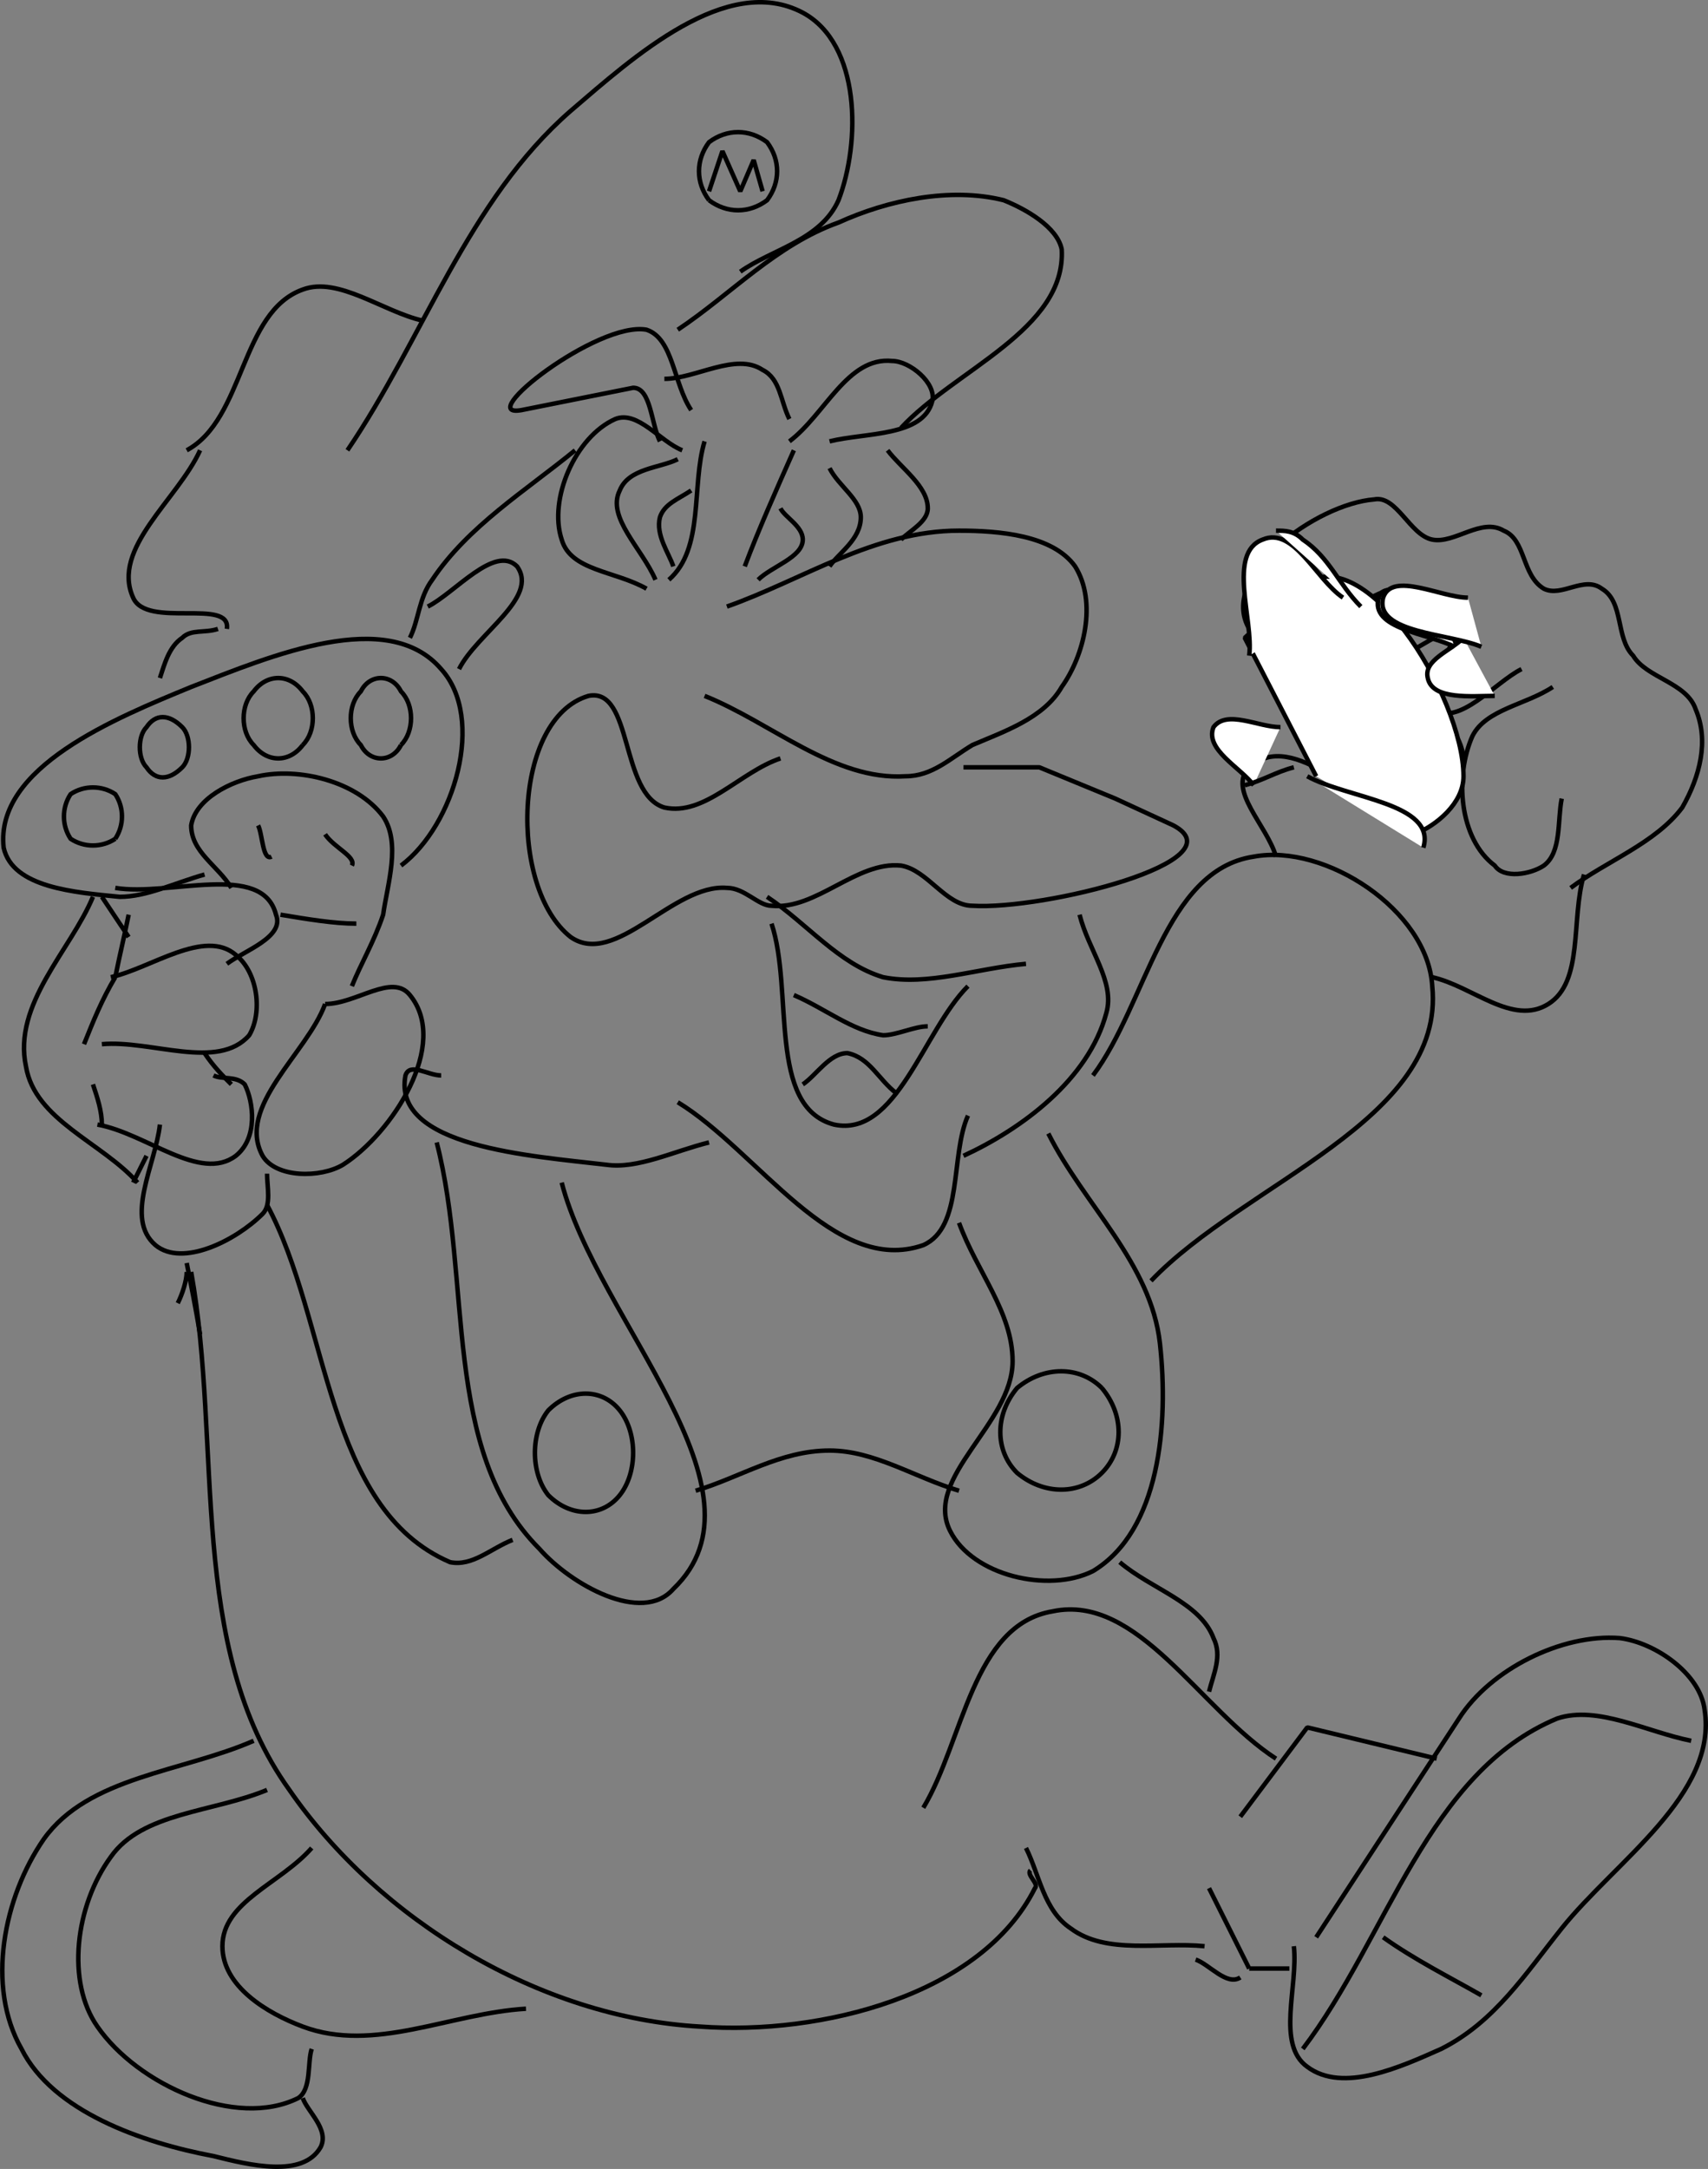 <svg xmlns="http://www.w3.org/2000/svg" width="382.587" height="485.725" version="1.2"><rect width="100%" height="100%" fill="#808080" stroke="none"/><g fill="none" fill-rule="evenodd" stroke="#000" stroke-linejoin="bevel" font-family="'Sans Serif'" font-size="12.5" font-weight="400"><path d="M77.82 100.84c17-25 27-56 50-76 14-12 35-31 52-22 13 7 13 29 8 42-4 9-15 11-22 16"/><path d="M94.82 71.84c-9-2-19-10-27-7-14 5-13 29-26 36m110-27c12-8 22-19 36-24 11-5 25-8 37-5 5 2 12 6 13 11 1 18-24 27-36 40"/><path d="M148.82 84.84c7 0 16-6 22-2 4 2 4 7 6 11m0 5c8-6 13-19 23-18 4 0 10 5 9 9-2 8-15 7-23 9"/><path d="M154.82 91.84c-4-6-4-16-10-18-11-2-39 20-28 18l25-5c4 0 4 8 6 12m10 0c-3 10 0 24-8 31m28-29c-4 9-8 18-11 26"/><path d="M152.82 100.84c-5-2-10-9-15-7-9 4-15 18-12 27 2 7 12 7 19 11m18 4c17-6 33-17 52-17 9 0 21 1 26 8 5 8 2 20-3 27-4 7-13 10-20 13-5 3-9 7-15 7-16 1-30-12-45-18"/><path d="M198.82 100.84c3 4 9 8 9 13 0 3-4 5-6 7m-50-18c-4 2-11 2-13 7-3 6 5 13 8 20m39-25c2 4 7 7 7 11 0 5-5 8-7 11"/><path d="M154.82 109.84c-3 2-6 3-7 6-1 4 2 8 3 11m24-13c1 2 5 4 5 7 0 4-7 6-10 9m2 71c9 6 16 15 26 18 10 2 21-2 32-3"/><path d="M172.82 206.84c5 15-1 41 14 45 14 3 20-21 30-31"/><path d="M177.82 222.84c7 3 13 8 20 9 3 0 7-2 10-2m-28 13c3-2 6-7 10-7 5 1 7 6 11 9m-26-75c-9 3-17 13-26 11-10-3-7-27-17-25-17 5-18 43-4 54 10 7 23-12 35-11 4 0 7 4 10 4 10 1 19-10 29-9 6 1 10 9 16 9 16 1 60-10 45-18l-13-6-17-7h-17m26 33c2 8 8 15 6 22-4 15-19 26-32 32m1-9c-4 9-1 25-10 29-20 7-37-21-55-32m7 9c-8 2-16 6-23 5-17-2-48-4-45-20 1-3 5 0 8 0"/><path d="M72.82 224.84c7 0 15-7 19-2 9 11-4 31-15 38-5 3-15 3-18-2-6-11 10-23 14-34m-13 38c0 3 1 7-1 9-6 6-18 12-24 7-7-6 0-18 1-27m-11-33c9-2 21-11 28-5 5 4 6 13 3 18-7 8-22 1-33 2"/><path d="M47.82 240.84c2 1 5 0 7 2 2 4 3 12-2 16-8 6-20-5-31-7m29-36c4-3 13-6 11-11-3-12-24-4-36-6"/><path d="M51.82 198.84c-3-5-9-8-9-14 1-6 9-10 15-11 9-2 22 1 28 9 4 6 1 15 0 22-2 6-5 11-7 16"/><path d="M45.82 195.84c-7 2-13 5-19 5-10-1-24-2-26-11-2-18 25-29 42-36 18-7 44-18 56-4 10 11 3 35-9 44"/><path d="M57.82 184.84c1 2 1 8 3 7m12-5c2 3 7 5 6 7m-16 11c6 1 12 2 17 2m-54-19c-3 2-7 2-10 0-2-3-2-7 0-10 3-2 7-2 10 0 2 3 2 7 0 10m15-16c-3 3-6 3-8 0-2-2-2-7 0-9 2-3 5-3 8 0 2 2 2 7 0 9m27-5c-3 4-8 4-11 0-3-3-3-9 0-12 3-4 8-4 11 0 3 3 3 9 0 12m22 0c-2 4-7 4-9 0-3-3-3-9 0-12 2-4 7-4 9 0 3 3 3 9 0 12m69-122c4 3 9 3 13 0 3-4 3-9 0-13-4-3-9-3-13 0-3 4-3 9 0 13"/><path d="m158.82 42.84 3-9 4 9 3-7 2 7m-45 222c8 31 48 69 25 91-7 8-23-1-30-9-22-22-15-60-23-91"/><path d="M138.82 315.84c-4-5-11-5-16 0-4 5-4 14 0 19 5 5 12 5 16 0s4-14 0-19m76-42c4 11 12 20 12 31 0 14-20 26-14 38 5 10 22 14 32 9 15-9 17-33 15-51s-17-31-25-47"/><path d="M246.82 310.84c-5-5-13-5-19 0-5 6-5 14 0 19 6 5 14 5 19 0s5-13 0-19m-91 23c10-3 19-9 30-9 10 0 19 6 29 9m-86-233c-11 9-24 17-32 29-3 4-3 9-5 13"/><path d="M95.82 135.84c6-3 15-14 20-9 5 7-9 15-13 23m-58-49c-5 11-20 22-15 33 3 7 22 0 21 7m-2 0c-3 1-6 0-8 2-3 2-4 6-5 9m-10 67c-3 5-5 10-7 15m2 9c1 3 2 6 2 9m6-47c-1 5-2 9-3 14m3-9-6-9"/><path d="M20.82 200.84c-5 12-18 24-15 38 2 12 17 17 25 26m2-6-3 6m16-29c2 3 4 5 6 7m63 102c-5 2-9 6-14 5-28-12-27-54-41-80"/><path d="M42.82 284.84c7 39-1 84 22 116 20 29 56 51 92 53 27 2 63-7 75-31 1-1-2-3-1-4"/><path d="M206.82 404.84c9-15 11-41 29-44 19-4 33 22 50 33m-8 13 15-20 29 7"/><path d="m294.82 433.84 32-49c7-11 23-19 36-18 8 1 18 8 19 16 3 19-20 34-32 49-8 10-15 21-27 27-9 4-22 10-30 4-7-5-2-18-3-27"/><path d="M291.82 458.84c19-25 28-62 57-74 9-3 20 3 30 5"/><path d="M309.82 433.84c7 5 15 9 22 13m-102-33c3 6 4 14 10 18 8 6 20 3 30 4m1-13 9 18m9 0h-9m-12-2c3 1 7 6 10 4m-27-93c7 6 18 9 21 17 2 4 0 8-1 12m-201 35c-7 8-20 12-20 22 0 9 10 15 18 18 16 6 33-3 50-4"/><path d="M59.82 400.84c-12 5-28 5-35 15-8 11-10 28-3 38 9 13 31 23 45 16 3-2 2-8 3-11"/><path d="M56.82 389.84c-16 7-37 8-47 22-9 13-13 33-5 47 7 14 27 21 43 24 8 2 20 5 24-2 2-4-3-8-4-11m177-229c12-16 16-46 36-49 16-3 39 12 40 29 3 30-42 44-63 66"/><path d="M285.82 191.84c-2-7-11-15-6-20 10-9 25 9 37 13m-34-62c2 3 3 6 5 9m33 87c9 2 18 11 26 6s5-19 8-29"/><path d="M351.82 198.84c8-6 19-10 25-18 4-7 6-15 3-22-2-6-11-7-14-12-4-4-2-12-7-15-4-3-9 2-13 0-5-3-4-11-9-13-5-3-11 3-16 2s-8-10-13-9c-13 1-35 17-28 29 6 9 22-6 32-9"/><path d="M310.82 133.84c-2 5-10 10-6 13 4 6 14-4 21-6m0 2c-2 5-9 12-5 16 6 4 14-6 20-9m7 4c-6 4-15 5-18 11-4 9-3 23 5 29 2 3 8 2 11 0 4-3 3-10 4-15"/><path fill="#fff" d="M302.82 146.84c9 8 24 12 25 23"/><path fill="#fff" d="m294.82 173.84-16-31 12-11c14-13 37 24 37 42 0 6-6 11-11 13"/><path fill="#fff" d="M292.82 173.84c9 5 29 6 26 16m-18-56c-6-4-11-16-18-13-8 3-2 18-3 26"/><path fill="#fff" d="M304.82 135.84c-5-5-7-11-13-15-2-2-4-2-6-2m42 24c-3 3-9 5-8 9 1 5 10 4 15 4"/><path fill="#fff" d="M321.82 133.84c-4 0-12-4-13 0-2 7 11 8 17 11"/><path fill="#fff" d="M328.82 133.84c-6 0-17-6-19 0-2 8 15 8 22 11m-45 18c-5 0-12-4-15 0-2 5 6 9 9 13"/><path fill="#fff" d="M289.82 171.84c-4 1-7 3-11 4m-237 109c0 2-1 5-2 7m2-9c1 5 2 10 3 16"/></g></svg>
